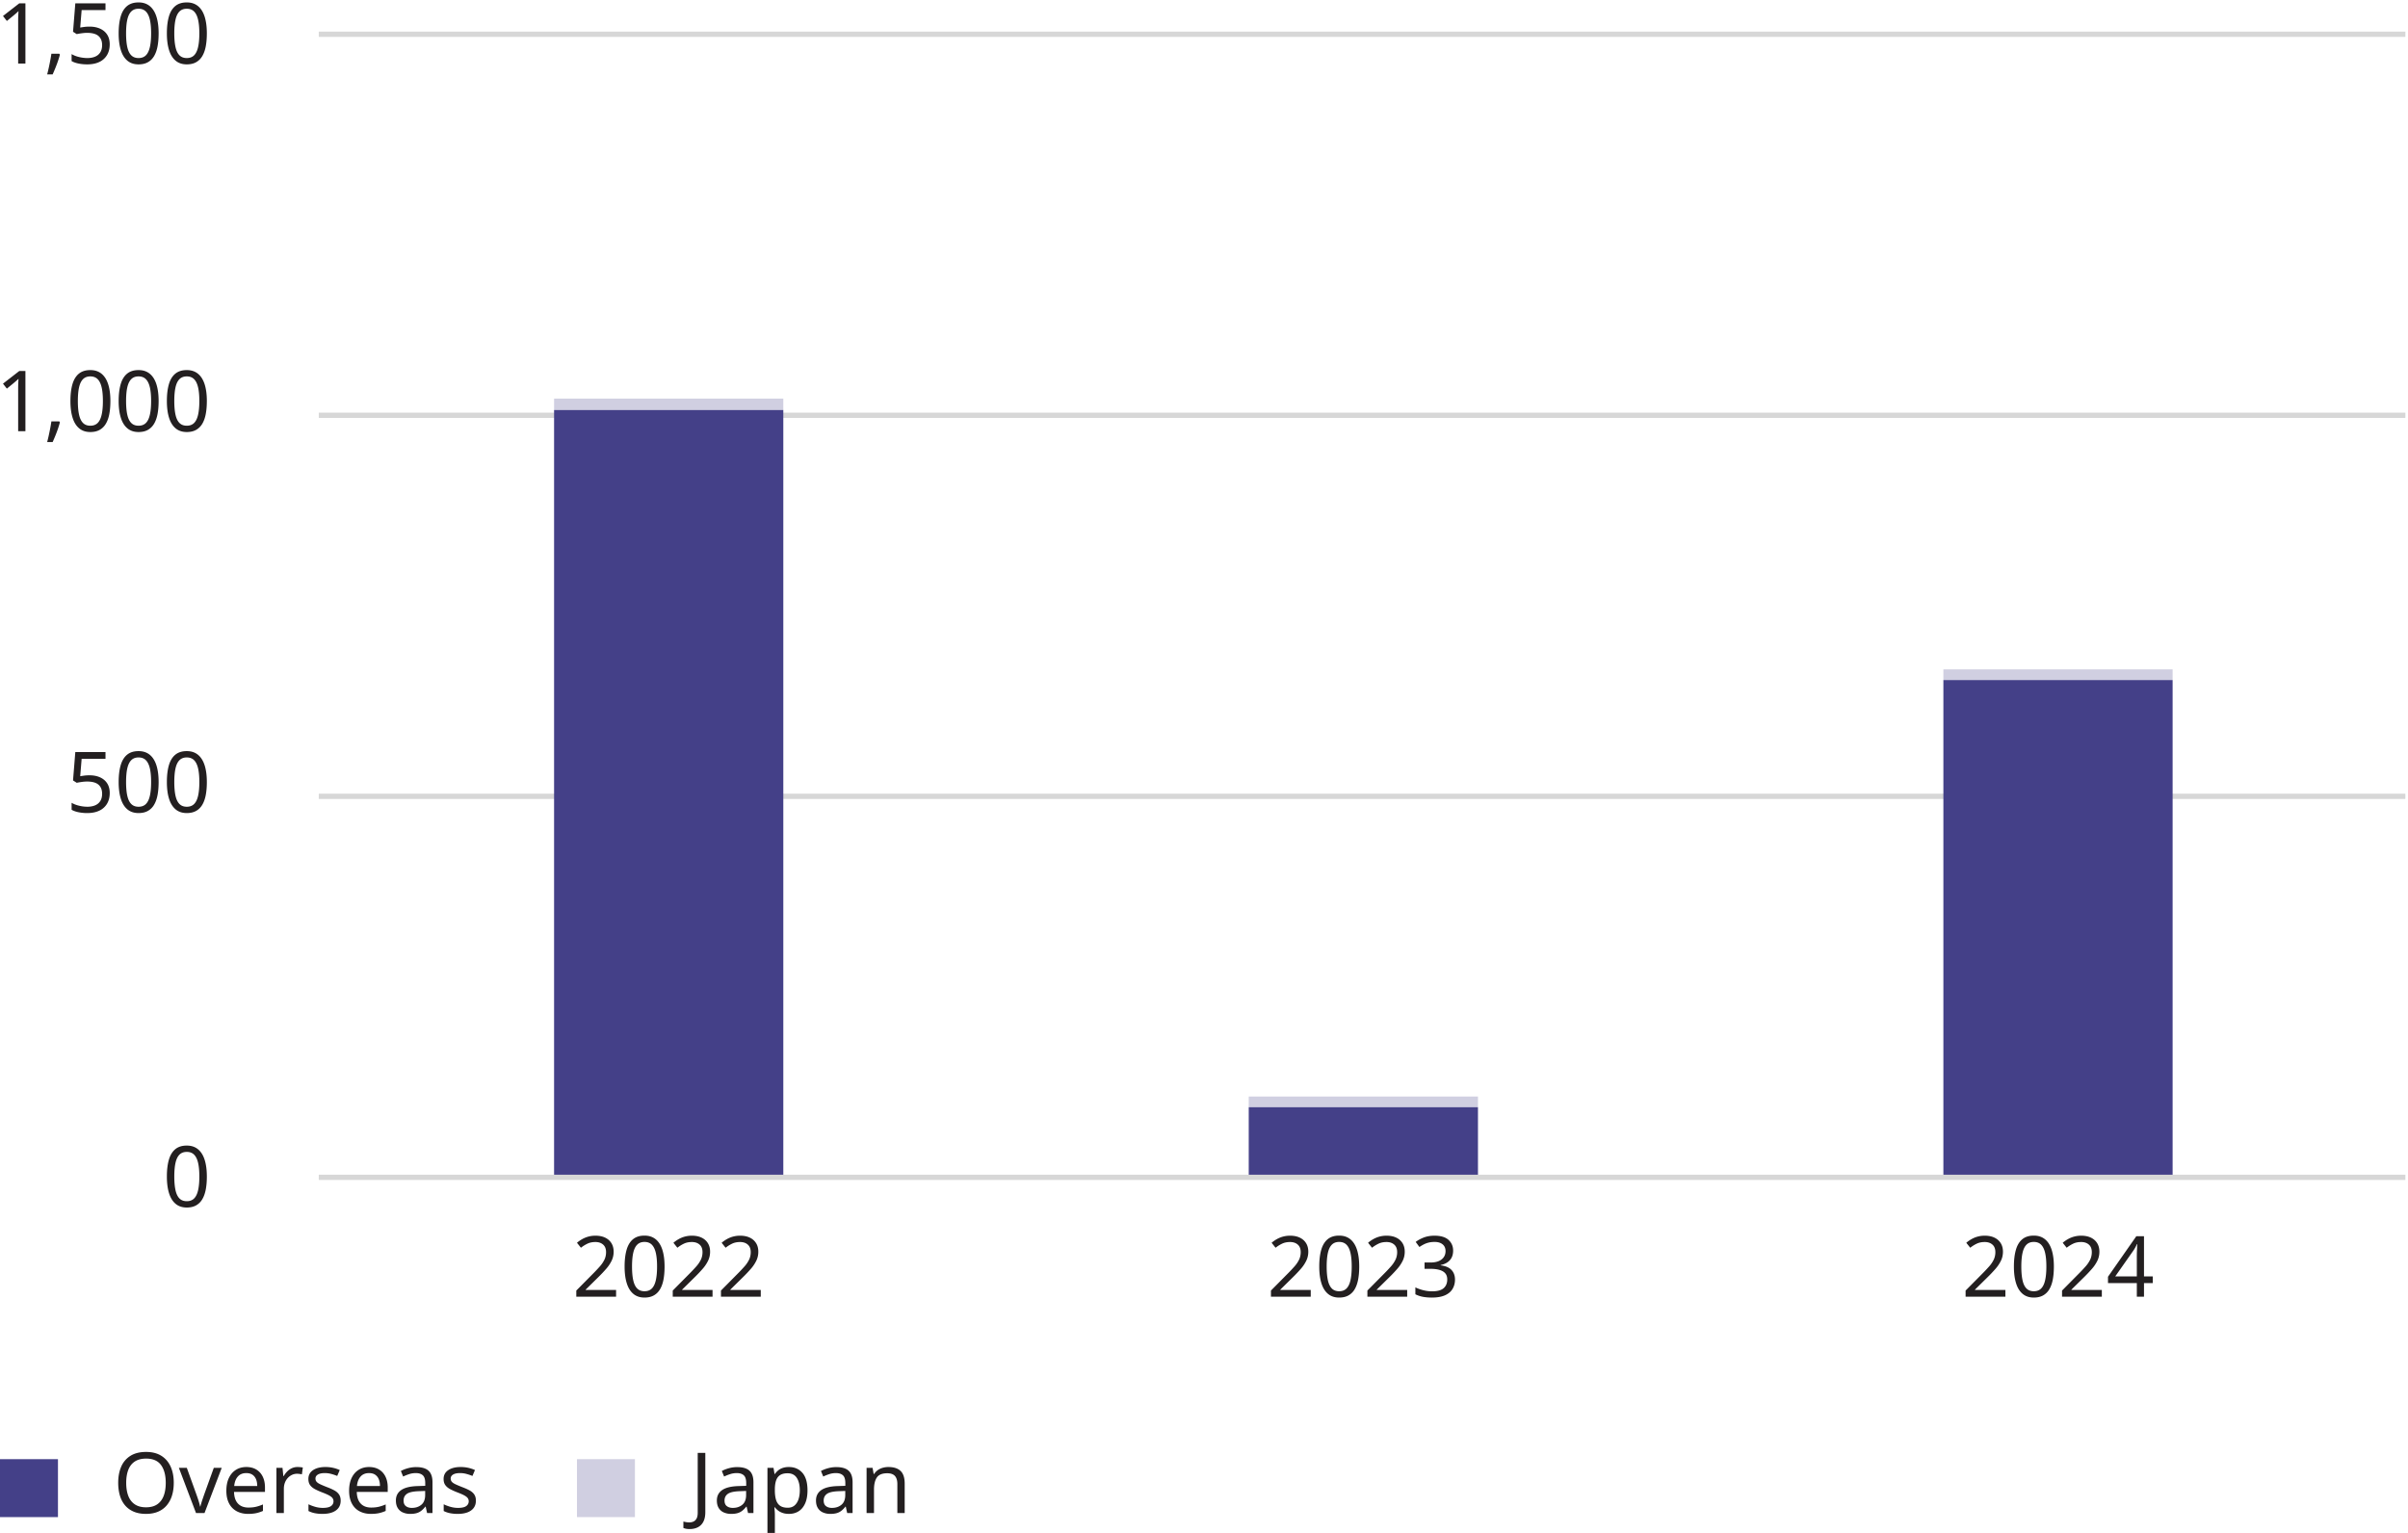 <svg xmlns="http://www.w3.org/2000/svg" width="457" height="291" viewBox="0 0 457 291"><defs><style>.st0,.st1{fill:none}.st2{fill:#444088}.st3{fill:#231f20}.st4{fill:#d0cfe1}.st1{stroke:#d7d7d7;stroke-miterlimit:10}</style></defs><g id="Grafik"><path class="st1" d="M60.5 6.5h396M60.5 78.833h396M60.5 151.167h396"/><path class="st3" d="M4.824 12.06H3.447V4.076a23.843 23.843 0 01.032-1.384l.032-.584a7.517 7.517 0 01-.465.432l-.527.448-1.216.992-.736-.944 3.089-2.4h1.168V12.06zM11.367 10.38c-.096.373-.219.778-.367 1.216-.15.438-.312.872-.488 1.304-.176.432-.35.84-.521 1.224h-1.04c.107-.406.211-.84.312-1.304.102-.464.194-.922.279-1.376.086-.453.154-.866.209-1.24h1.504l.111.176zM16.982 5.052c.779 0 1.457.133 2.033.4.575.267 1.021.648 1.336 1.144.314.496.472 1.102.472 1.816 0 .79-.171 1.469-.513 2.04a3.337 3.337 0 01-1.463 1.312c-.635.304-1.4.456-2.297.456-.586 0-1.139-.054-1.656-.16s-.951-.261-1.304-.464v-1.328c.384.235.851.419 1.4.552a6.64 6.64 0 001.575.2c.566 0 1.059-.088 1.48-.264.422-.176.75-.448.984-.816s.352-.829.352-1.384c0-.747-.229-1.32-.688-1.72-.459-.4-1.184-.6-2.176-.6-.299 0-.641.027-1.024.08-.384.054-.694.107-.929.16l-.703-.448.432-5.392h5.729v1.28h-4.528l-.272 3.312c.182-.032.427-.069.736-.112a7.63 7.63 0 011.023-.063zM30.104 6.332c0 .928-.07 1.755-.208 2.48-.139.726-.36 1.342-.664 1.848s-.698.893-1.185 1.16c-.484.267-1.068.4-1.752.4-.854 0-1.56-.234-2.119-.704-.561-.469-.977-1.144-1.248-2.024-.272-.88-.408-1.933-.408-3.16 0-1.237.125-2.293.376-3.168s.653-1.544 1.208-2.008C24.659.692 25.389.46 26.295.46c.854 0 1.562.232 2.129.696.564.464.986 1.134 1.264 2.008s.416 1.931.416 3.168zm-6.176 0c0 1.045.076 1.915.231 2.608s.405 1.214.752 1.56c.347.347.808.52 1.384.52s1.037-.17 1.385-.512c.346-.342.6-.861.76-1.561.16-.698.24-1.57.24-2.616s-.08-1.912-.24-2.6c-.16-.688-.414-1.205-.76-1.552-.348-.347-.809-.52-1.385-.52s-1.037.173-1.384.52-.597.864-.752 1.552c-.155.688-.231 1.555-.231 2.6zM39.255 6.332c0 .928-.069 1.755-.208 2.48-.139.726-.36 1.342-.664 1.848a3.142 3.142 0 01-1.184 1.16c-.486.267-1.07.4-1.752.4-.854 0-1.561-.234-2.121-.704-.56-.469-.976-1.144-1.248-2.024-.271-.88-.407-1.933-.407-3.16 0-1.237.125-2.293.376-3.168.25-.875.653-1.544 1.208-2.008C33.809.692 34.54.46 35.447.46c.853 0 1.562.232 2.127.696.566.464.986 1.134 1.265 2.008.277.875.416 1.931.416 3.168zm-6.177 0c0 1.045.078 1.915.232 2.608s.405 1.214.752 1.56c.347.347.809.52 1.385.52s1.037-.17 1.383-.512c.348-.342.601-.861.761-1.561.159-.698.239-1.57.239-2.616s-.08-1.912-.239-2.6c-.16-.688-.413-1.205-.761-1.552-.346-.347-.807-.52-1.383-.52s-1.038.173-1.385.52-.598.864-.752 1.552c-.154.688-.232 1.555-.232 2.6zM4.824 81.854H3.447v-7.983a23.843 23.843 0 01.032-1.384l.032-.584c-.171.17-.326.315-.465.432l-.527.448-1.216.992-.736-.943 3.089-2.4h1.168v11.424zM11.367 80.175c-.096.374-.219.778-.367 1.216-.15.438-.312.872-.488 1.304s-.35.84-.521 1.224h-1.04c.107-.406.211-.84.312-1.304s.194-.922.279-1.376c.086-.454.154-.867.209-1.24h1.504l.111.176zM20.951 76.127c0 .928-.07 1.755-.208 2.479-.139.726-.36 1.342-.664 1.849a3.123 3.123 0 01-1.185 1.16c-.484.267-1.068.4-1.752.4-.854 0-1.56-.234-2.119-.704-.561-.469-.977-1.144-1.248-2.024-.272-.88-.408-1.933-.408-3.16 0-1.237.125-2.293.376-3.168s.653-1.544 1.208-2.008c.555-.464 1.285-.696 2.191-.696.854 0 1.562.232 2.129.696.564.464.986 1.133 1.264 2.008.277.875.416 1.931.416 3.168zm-6.176 0c0 1.045.076 1.915.231 2.607.155.694.405 1.214.752 1.561s.808.52 1.384.52 1.037-.17 1.385-.512c.346-.341.6-.861.76-1.56s.24-1.571.24-2.616-.08-1.912-.24-2.6-.414-1.206-.76-1.552c-.348-.347-.809-.52-1.385-.52s-1.037.173-1.384.52-.597.864-.752 1.552-.231 1.555-.231 2.6zM30.104 76.127c0 .928-.07 1.755-.208 2.479-.139.726-.36 1.342-.664 1.849a3.123 3.123 0 01-1.185 1.16c-.484.267-1.068.4-1.752.4-.854 0-1.56-.234-2.119-.704-.561-.469-.977-1.144-1.248-2.024-.272-.88-.408-1.933-.408-3.16 0-1.237.125-2.293.376-3.168s.653-1.544 1.208-2.008c.555-.464 1.285-.696 2.191-.696.854 0 1.562.232 2.129.696.564.464.986 1.133 1.264 2.008.277.875.416 1.931.416 3.168zm-6.176 0c0 1.045.076 1.915.231 2.607.155.694.405 1.214.752 1.561s.808.52 1.384.52 1.037-.17 1.385-.512c.346-.341.6-.861.76-1.56s.24-1.571.24-2.616-.08-1.912-.24-2.6-.414-1.206-.76-1.552c-.348-.347-.809-.52-1.385-.52s-1.037.173-1.384.52-.597.864-.752 1.552-.231 1.555-.231 2.6zM39.255 76.127c0 .928-.069 1.755-.208 2.479-.139.726-.36 1.342-.664 1.849a3.142 3.142 0 01-1.184 1.16c-.486.267-1.07.4-1.752.4-.854 0-1.561-.234-2.121-.704-.56-.469-.976-1.144-1.248-2.024-.271-.88-.407-1.933-.407-3.16 0-1.237.125-2.293.376-3.168.25-.875.653-1.544 1.208-2.008.554-.464 1.285-.696 2.192-.696.853 0 1.562.232 2.127.696.566.464.986 1.133 1.265 2.008.277.875.416 1.931.416 3.168zm-6.177 0c0 1.045.078 1.915.232 2.607.154.694.405 1.214.752 1.561s.809.52 1.385.52 1.037-.17 1.383-.512c.348-.341.601-.861.761-1.56.159-.699.239-1.571.239-2.616s-.08-1.912-.239-2.6c-.16-.688-.413-1.206-.761-1.552-.346-.347-.807-.52-1.383-.52s-1.038.173-1.385.52-.598.864-.752 1.552-.232 1.555-.232 2.6z"/><g><path class="st3" d="M16.983 147.18c.778 0 1.456.133 2.032.4s1.021.648 1.336 1.144c.314.496.473 1.102.473 1.816 0 .79-.172 1.47-.513 2.04a3.334 3.334 0 01-1.464 1.312c-.635.304-1.4.456-2.297.456a8.153 8.153 0 01-1.655-.16c-.518-.106-.952-.262-1.304-.464v-1.328c.384.234.85.418 1.4.552a6.64 6.64 0 001.575.2c.565 0 1.059-.088 1.479-.264.422-.176.75-.448.984-.816s.352-.829.352-1.384c0-.747-.229-1.32-.688-1.721-.459-.399-1.184-.6-2.176-.6a7.39 7.39 0 00-1.023.08c-.385.054-.694.106-.929.16l-.704-.448.432-5.392h5.729v1.28h-4.527l-.272 3.312c.181-.032.427-.069.735-.112.31-.042.65-.064 1.024-.064zM30.104 148.46c0 .928-.07 1.755-.208 2.48-.139.726-.36 1.341-.664 1.848a3.108 3.108 0 01-1.185 1.16c-.484.267-1.068.4-1.752.4-.854 0-1.56-.234-2.119-.704-.561-.47-.977-1.145-1.248-2.024-.272-.88-.408-1.933-.408-3.16 0-1.237.125-2.293.376-3.168.251-.874.653-1.544 1.208-2.008s1.285-.696 2.191-.696c.854 0 1.562.232 2.129.696.564.464.986 1.134 1.264 2.008.277.875.416 1.931.416 3.168zm-6.176 0c0 1.046.076 1.915.231 2.608s.405 1.213.752 1.56.808.521 1.384.521 1.037-.171 1.385-.512c.346-.341.6-.861.76-1.56.16-.698.24-1.57.24-2.616s-.08-1.912-.24-2.6c-.16-.688-.414-1.205-.76-1.552-.348-.347-.809-.521-1.385-.521s-1.037.174-1.384.521-.597.863-.752 1.552c-.155.688-.231 1.555-.231 2.6zM39.256 148.46c0 .928-.07 1.755-.209 2.48s-.359 1.341-.664 1.848c-.304.507-.698.894-1.184 1.16s-1.069.4-1.752.4c-.854 0-1.561-.234-2.12-.704-.56-.47-.976-1.145-1.248-2.024s-.407-1.933-.407-3.16c0-1.237.125-2.293.375-3.168.251-.874.654-1.544 1.209-2.008.554-.464 1.285-.696 2.191-.696.854 0 1.562.232 2.128.696s.986 1.134 1.265 2.008c.277.875.416 1.931.416 3.168zm-6.177 0c0 1.046.077 1.915.231 2.608.155.693.406 1.213.752 1.56.348.347.809.521 1.385.521s1.037-.171 1.384-.512.601-.861.761-1.56c.159-.698.239-1.57.239-2.616s-.08-1.912-.239-2.6c-.16-.688-.414-1.205-.761-1.552s-.808-.521-1.384-.521-1.037.174-1.385.521c-.346.347-.597.863-.752 1.552-.154.688-.231 1.555-.231 2.6z"/></g><path class="st3" d="M39.256 223.343c0 .928-.07 1.755-.209 2.48-.139.726-.359 1.341-.664 1.848a3.113 3.113 0 01-1.184 1.16c-.485.267-1.069.4-1.752.4-.854 0-1.561-.235-2.12-.704s-.976-1.144-1.248-2.024c-.272-.88-.407-1.934-.407-3.16 0-1.237.125-2.293.375-3.168.251-.875.654-1.544 1.209-2.008.554-.464 1.285-.696 2.191-.696.854 0 1.562.232 2.128.696.565.464.986 1.133 1.265 2.008.277.875.416 1.931.416 3.168zm-6.177 0c0 1.045.077 1.915.231 2.608.155.694.406 1.213.752 1.56.348.347.809.52 1.385.52s1.037-.17 1.384-.512.601-.861.761-1.56c.159-.699.239-1.571.239-2.616s-.08-1.912-.239-2.6c-.16-.688-.414-1.205-.761-1.552s-.808-.52-1.384-.52-1.037.173-1.385.52c-.346.347-.597.864-.752 1.552-.154.688-.231 1.555-.231 2.6z"/><g><path class="st0" d="M54.126 223.267c0 .615-.083 1.165-.25 1.65a2.993 2.993 0 01-.797 1.238c-.365.34-.841.599-1.428.777-.587.178-1.307.268-2.16.268-1.062 0-1.934-.157-2.613-.471s-1.184-.765-1.511-1.351c-.328-.585-.492-1.29-.492-2.111 0-.829.148-1.536.445-2.122.297-.585.785-1.036 1.465-1.35s1.582-.472 2.706-.472c1.063 0 1.935.155 2.614.466.68.311 1.187.761 1.521 1.35.334.59.5 1.299.5 2.127zm-6.47 0c0 .579.056 1.063.167 1.452.111.39.3.683.565.879.266.197.633.295 1.103.295s.838-.097 1.104-.29.457-.484.574-.874c.118-.389.177-.877.177-1.463s-.059-1.073-.177-1.463c-.117-.389-.309-.682-.574-.879-.266-.196-.634-.294-1.104-.294s-.837.098-1.103.294c-.266.197-.454.49-.565.879-.111.39-.167.877-.167 1.463zM20.052 9.886h-2.799V5.46c0-.121.003-.271.009-.45a24.44 24.44 0 01.065-1.072c-.062.043-.195.12-.398.23-.204.111-.393.209-.565.295l-1.521.708-1.354-.976 4.264-1.961h2.299v7.652zM28.562 4.999c.804 0 1.521.09 2.15.268.631.179 1.128.439 1.493.782.364.343.547.768.547 1.275 0 .55-.198 1.025-.594 1.425-.396.4-.985.708-1.771.922s-1.758.321-2.92.321c-.692 0-1.344-.036-1.956-.107a9.554 9.554 0 01-1.604-.311V8.181c.457.136 1.008.252 1.65.348.643.097 1.248.145 1.816.145.557 0 1.022-.043 1.4-.129.376-.085.664-.218.861-.396a.881.881 0 00.297-.686c0-.379-.217-.667-.648-.863-.434-.197-1.101-.295-2.003-.295-.346 0-.704.02-1.075.059-.37.039-.68.077-.927.112l-1.112-.343.501-3.901h7.174v1.372h-4.728l-.24 1.5c.21-.021.436-.044.677-.07.24-.025.577-.038 1.01-.038zM43.521 6.06c0 .615-.083 1.165-.25 1.65a2.993 2.993 0 01-.797 1.238c-.365.34-.841.599-1.428.777-.587.178-1.307.268-2.16.268-1.062 0-1.934-.157-2.613-.471s-1.184-.765-1.511-1.351c-.328-.585-.492-1.29-.492-2.111 0-.829.148-1.536.445-2.122.297-.585.785-1.036 1.465-1.35s1.582-.472 2.706-.472c1.063 0 1.935.155 2.614.466.68.311 1.187.761 1.521 1.35.334.59.5 1.299.5 2.127zm-6.469 0c0 .579.056 1.063.167 1.452.111.39.3.683.565.879.266.197.633.295 1.103.295s.838-.097 1.104-.29.457-.484.574-.874c.118-.389.177-.877.177-1.463s-.059-1.073-.177-1.463c-.117-.389-.309-.682-.574-.879-.266-.196-.634-.294-1.104-.294s-.837.098-1.103.294c-.266.197-.454.49-.565.879-.111.39-.167.877-.167 1.463zM54.126 6.06c0 .615-.083 1.165-.25 1.65a2.993 2.993 0 01-.797 1.238c-.365.34-.841.599-1.428.777-.587.178-1.307.268-2.16.268-1.062 0-1.934-.157-2.613-.471s-1.184-.765-1.511-1.351c-.328-.585-.492-1.29-.492-2.111 0-.829.148-1.536.445-2.122.297-.585.785-1.036 1.465-1.35s1.582-.472 2.706-.472c1.063 0 1.935.155 2.614.466.68.311 1.187.761 1.521 1.35.334.59.5 1.299.5 2.127zm-6.47 0c0 .579.056 1.063.167 1.452.111.39.3.683.565.879.266.197.633.295 1.103.295s.838-.097 1.104-.29.457-.484.574-.874c.118-.389.177-.877.177-1.463s-.059-1.073-.177-1.463c-.117-.389-.309-.682-.574-.879-.266-.196-.634-.294-1.104-.294s-.837.098-1.103.294c-.266.197-.454.49-.565.879-.111.39-.167.877-.167 1.463z"/><g><path class="st4" d="M105.156 75.663h43.505v2.172h-43.505zM236.99 208.159h43.505v2.027H236.99zM368.823 127.068h43.505v2.027h-43.505z"/><g><path class="st2" d="M105.156 77.835h43.505v145.239h-43.505zM236.99 210.186h43.505v12.888H236.99zM368.823 129.096h43.505v93.978h-43.505z"/></g></g></g><path class="st1" d="M60.5 223.5h396"/><path class="st2" d="M0 277h11v11H0z"/></g><g id="EN"><path class="st3" d="M380.592 246.163h-7.552v-1.168l2.991-3.024a34.365 34.365 0 001.457-1.536 5.67 5.67 0 00.896-1.32c.202-.432.304-.904.304-1.416 0-.629-.186-1.106-.56-1.432-.374-.325-.858-.488-1.456-.488-.555 0-1.043.096-1.464.288a6.496 6.496 0 00-1.288.8l-.752-.944c.299-.256.627-.485.984-.688a5.027 5.027 0 012.52-.656c.715 0 1.328.123 1.84.368s.91.595 1.192 1.048c.282.454.424.995.424 1.624 0 .598-.122 1.157-.368 1.68a6.815 6.815 0 01-1.023 1.544 27.628 27.628 0 01-1.536 1.624l-2.384 2.352v.064h5.775v1.28zM389.792 240.435c0 .928-.069 1.755-.208 2.48-.139.726-.36 1.341-.664 1.848a3.127 3.127 0 01-1.184 1.16c-.486.267-1.07.4-1.752.4-.854 0-1.561-.235-2.121-.704s-.976-1.144-1.248-2.024c-.271-.88-.407-1.934-.407-3.16 0-1.237.125-2.293.376-3.168.25-.875.653-1.544 1.208-2.008.554-.464 1.285-.696 2.192-.696.853 0 1.562.232 2.127.696.566.464.986 1.133 1.265 2.008.277.875.416 1.931.416 3.168zm-6.177 0c0 1.045.078 1.915.232 2.608.154.694.405 1.213.752 1.56s.809.52 1.385.52 1.037-.17 1.383-.512c.348-.341.601-.861.761-1.56.159-.699.239-1.571.239-2.616s-.08-1.912-.239-2.6c-.16-.688-.413-1.205-.761-1.552-.346-.347-.807-.52-1.383-.52s-1.038.173-1.385.52-.598.864-.752 1.552-.232 1.555-.232 2.6zM398.896 246.163h-7.552v-1.168l2.992-3.024a33.638 33.638 0 001.455-1.536 5.67 5.67 0 00.896-1.32c.203-.432.305-.904.305-1.416 0-.629-.188-1.106-.561-1.432-.373-.325-.859-.488-1.456-.488-.555 0-1.042.096-1.464.288a6.467 6.467 0 00-1.288.8l-.752-.944c.298-.256.626-.485.983-.688a5.045 5.045 0 012.521-.656c.714 0 1.328.123 1.841.368.512.245.908.595 1.191 1.048.282.454.424.995.424 1.624 0 .598-.123 1.157-.368 1.68a6.82 6.82 0 01-1.024 1.544 27.926 27.926 0 01-1.535 1.624l-2.385 2.352v.064h5.776v1.28zM408.56 243.571h-1.664v2.592h-1.36v-2.592h-5.472v-1.2l5.376-7.696h1.456v7.632h1.664v1.264zm-3.025-4.864a28.236 28.236 0 01.032-1.408c.01-.203.019-.397.024-.584.005-.186.014-.365.023-.536h-.063a7.474 7.474 0 01-.32.656 5.33 5.33 0 01-.368.592l-3.424 4.88h4.096v-3.6zM248.758 246.163h-7.551v-1.168l2.991-3.024a33.717 33.717 0 001.456-1.536 5.67 5.67 0 00.896-1.32c.202-.432.304-.904.304-1.416 0-.629-.187-1.106-.56-1.432-.374-.325-.859-.488-1.457-.488-.555 0-1.042.096-1.463.288a6.473 6.473 0 00-1.289.8l-.752-.944c.299-.256.627-.485.984-.688a5.037 5.037 0 012.52-.656c.715 0 1.328.123 1.841.368.512.245.909.595 1.192 1.048.281.454.424.995.424 1.624 0 .598-.123 1.157-.369 1.68a6.781 6.781 0 01-1.023 1.544 27.926 27.926 0 01-1.535 1.624l-2.385 2.352v.064h5.775v1.28zM257.959 240.435c0 .928-.07 1.755-.209 2.48-.139.726-.359 1.341-.664 1.848a3.113 3.113 0 01-1.184 1.16c-.485.267-1.069.4-1.752.4-.854 0-1.561-.235-2.12-.704s-.976-1.144-1.248-2.024c-.272-.88-.407-1.934-.407-3.16 0-1.237.125-2.293.375-3.168.251-.875.654-1.544 1.209-2.008.554-.464 1.285-.696 2.191-.696.854 0 1.562.232 2.128.696.565.464.986 1.133 1.265 2.008.277.875.416 1.931.416 3.168zm-6.177 0c0 1.045.077 1.915.231 2.608.155.694.406 1.213.752 1.56.348.347.809.52 1.385.52s1.037-.17 1.384-.512.601-.861.761-1.56c.159-.699.239-1.571.239-2.616s-.08-1.912-.239-2.6c-.16-.688-.414-1.205-.761-1.552s-.808-.52-1.384-.52-1.037.173-1.385.52c-.346.347-.597.864-.752 1.552-.154.688-.231 1.555-.231 2.6zM267.062 246.163h-7.553v-1.168l2.992-3.024a33.717 33.717 0 001.456-1.536 5.67 5.67 0 00.896-1.32c.203-.432.305-.904.305-1.416 0-.629-.187-1.106-.561-1.432-.373-.325-.858-.488-1.455-.488-.555 0-1.043.096-1.465.288a6.49 6.49 0 00-1.287.8l-.752-.944c.298-.256.626-.485.983-.688a5.034 5.034 0 012.521-.656c.714 0 1.328.123 1.84.368a2.78 2.78 0 011.191 1.048c.283.454.424.995.424 1.624 0 .598-.122 1.157-.367 1.68a6.854 6.854 0 01-1.024 1.544 27.628 27.628 0 01-1.536 1.624l-2.384 2.352v.064h5.776v1.28zM275.782 237.411c0 .512-.097.955-.288 1.328s-.467.677-.824.912c-.357.235-.775.4-1.256.496v.064c.917.107 1.6.395 2.048.864s.673 1.083.673 1.84c0 .662-.155 1.251-.465 1.768-.31.518-.787.92-1.432 1.208-.646.288-1.475.432-2.488.432-.598 0-1.152-.046-1.664-.136s-1.002-.253-1.472-.488v-1.312c.479.235.997.418 1.552.552a6.81 6.81 0 001.6.2c1.024 0 1.763-.2 2.217-.6.453-.4.68-.952.68-1.656 0-.48-.125-.867-.376-1.16s-.616-.509-1.097-.648c-.479-.139-1.055-.208-1.728-.208h-1.104v-1.2h1.121c.629 0 1.154-.09 1.576-.272.42-.181.74-.435.959-.76s.328-.702.328-1.128c0-.555-.187-.984-.56-1.288-.374-.304-.88-.456-1.521-.456-.405 0-.773.04-1.104.12a4.17 4.17 0 00-.92.336 8.475 8.475 0 00-.856.504l-.704-.96c.406-.32.91-.597 1.512-.832.604-.234 1.289-.352 2.057-.352 1.194 0 2.082.267 2.664.8.581.534.872 1.211.872 2.032z"/><g><path class="st3" d="M116.925 246.163h-7.552v-1.168l2.992-3.024a33.638 33.638 0 001.455-1.536 5.67 5.67 0 00.896-1.32c.203-.432.305-.904.305-1.416 0-.629-.188-1.106-.561-1.432-.373-.325-.859-.488-1.456-.488-.555 0-1.042.096-1.464.288a6.467 6.467 0 00-1.288.8l-.752-.944c.298-.256.626-.485.983-.688a5.045 5.045 0 012.521-.656c.714 0 1.328.123 1.841.368.512.245.908.595 1.191 1.048.282.454.424.995.424 1.624 0 .598-.123 1.157-.368 1.68a6.82 6.82 0 01-1.024 1.544 27.926 27.926 0 01-1.535 1.624l-2.385 2.352v.064h5.776v1.28zM126.125 240.435c0 .928-.07 1.755-.208 2.48-.139.726-.36 1.341-.664 1.848s-.698.894-1.185 1.16c-.484.267-1.068.4-1.752.4-.854 0-1.56-.235-2.119-.704-.561-.469-.977-1.144-1.248-2.024-.272-.88-.408-1.934-.408-3.16 0-1.237.125-2.293.376-3.168s.653-1.544 1.208-2.008c.555-.464 1.285-.696 2.191-.696.854 0 1.562.232 2.129.696.564.464.986 1.133 1.264 2.008s.416 1.931.416 3.168zm-6.176 0c0 1.045.076 1.915.231 2.608.155.694.405 1.213.752 1.56s.808.52 1.384.52 1.037-.17 1.385-.512c.346-.341.6-.861.76-1.56s.24-1.571.24-2.616-.08-1.912-.24-2.6-.414-1.205-.76-1.552c-.348-.347-.809-.52-1.385-.52s-1.037.173-1.384.52-.597.864-.752 1.552-.231 1.555-.231 2.6zM135.229 246.163h-7.552v-1.168l2.991-3.024a34.365 34.365 0 001.457-1.536 5.67 5.67 0 00.896-1.32c.202-.432.304-.904.304-1.416 0-.629-.186-1.106-.56-1.432-.374-.325-.858-.488-1.456-.488-.555 0-1.043.096-1.464.288a6.496 6.496 0 00-1.288.8l-.752-.944c.299-.256.627-.485.984-.688a5.027 5.027 0 012.52-.656c.715 0 1.328.123 1.84.368s.91.595 1.192 1.048c.282.454.424.995.424 1.624 0 .598-.122 1.157-.368 1.68a6.815 6.815 0 01-1.023 1.544 27.628 27.628 0 01-1.536 1.624l-2.384 2.352v.064h5.775v1.28zM144.381 246.163h-7.553v-1.168l2.992-3.024a33.717 33.717 0 001.456-1.536 5.67 5.67 0 00.896-1.32c.203-.432.305-.904.305-1.416 0-.629-.187-1.106-.561-1.432-.373-.325-.858-.488-1.455-.488-.555 0-1.043.096-1.465.288a6.49 6.49 0 00-1.287.8l-.752-.944c.298-.256.626-.485.983-.688a5.034 5.034 0 012.521-.656c.714 0 1.328.123 1.84.368a2.78 2.78 0 011.191 1.048c.283.454.424.995.424 1.624 0 .598-.122 1.157-.367 1.68a6.854 6.854 0 01-1.024 1.544 27.628 27.628 0 01-1.536 1.624l-2.384 2.352v.064h5.776v1.28z"/></g><g><path class="st3" d="M32.977 281.5c0 .885-.112 1.688-.336 2.408a5.303 5.303 0 01-1 1.864c-.443.522-.992.923-1.648 1.2s-1.416.416-2.28.416c-.896 0-1.675-.142-2.336-.424-.661-.283-1.21-.683-1.647-1.2s-.764-1.139-.977-1.864c-.213-.725-.32-1.53-.32-2.416 0-1.173.192-2.197.576-3.072a4.49 4.49 0 011.752-2.048c.784-.49 1.773-.736 2.969-.736 1.141 0 2.101.243 2.879.728.779.485 1.369 1.168 1.769 2.048s.601 1.912.601 3.096zm-9.025 0c0 .96.134 1.787.399 2.48.268.693.681 1.227 1.24 1.6.561.374 1.267.56 2.12.56.864 0 1.571-.187 2.12-.56s.957-.907 1.225-1.6c.266-.693.399-1.52.399-2.48 0-1.44-.299-2.568-.896-3.384-.598-.815-1.542-1.224-2.832-1.224-.864 0-1.576.184-2.137.552-.56.368-.973.896-1.24 1.584-.266.688-.399 1.512-.399 2.472zM37.2 287.229l-3.248-8.576h1.504l1.824 5.056c.085.235.176.496.272.784.096.288.181.563.256.824.074.262.127.483.16.664h.063c.042-.181.104-.405.185-.672s.17-.544.271-.832.189-.544.264-.768l1.824-5.056h1.504l-3.264 8.576h-1.616zM46.752 278.492c.736 0 1.368.16 1.896.48.527.32.934.771 1.216 1.352.282.582.424 1.262.424 2.04v.848h-5.872c.021.971.27 1.709.744 2.216s1.139.76 1.992.76c.544 0 1.026-.051 1.447-.152a8.154 8.154 0 001.305-.44v1.232a6.696 6.696 0 01-1.297.424c-.426.09-.933.136-1.52.136-.811 0-1.527-.166-2.152-.496a3.455 3.455 0 01-1.455-1.48c-.348-.656-.521-1.458-.521-2.408 0-.938.157-1.744.472-2.416.314-.672.758-1.189 1.328-1.552s1.234-.544 1.992-.544zm-.016 1.153c-.672 0-1.203.216-1.592.648-.391.432-.622 1.032-.696 1.8h4.368c0-.491-.075-.917-.225-1.28-.149-.362-.375-.648-.68-.856s-.695-.312-1.176-.312zM56.463 278.492c.16 0 .334.008.521.024s.35.04.488.072l-.177 1.296a4.635 4.635 0 00-.455-.08 3.77 3.77 0 00-.473-.032c-.33 0-.645.069-.943.208s-.566.333-.801.584a2.735 2.735 0 00-.552.904c-.134.352-.2.747-.2 1.184v4.576h-1.408v-8.576h1.152l.16 1.568h.064c.182-.32.4-.61.656-.872s.549-.47.879-.624a2.546 2.546 0 011.088-.232zM64.656 284.86c0 .555-.139 1.019-.416 1.392s-.672.656-1.184.848c-.513.192-1.121.288-1.824.288a7.217 7.217 0 01-1.545-.144 4.727 4.727 0 01-1.144-.4v-1.28c.341.171.755.328 1.239.472.486.144.979.216 1.48.216.715 0 1.232-.115 1.553-.344.319-.229.479-.536.479-.92a.997.997 0 00-.176-.576c-.118-.17-.328-.341-.632-.512-.305-.17-.739-.362-1.305-.576-.555-.213-1.029-.426-1.424-.64s-.699-.469-.912-.768c-.213-.298-.32-.682-.32-1.152 0-.726.297-1.285.889-1.68.592-.395 1.367-.592 2.328-.592a6.44 6.44 0 012.736.576l-.48 1.12c-.363-.149-.742-.277-1.137-.384s-.799-.16-1.215-.16c-.576 0-1.017.094-1.32.28-.305.187-.456.439-.456.76 0 .234.069.435.208.6.139.166.37.326.695.48.326.154.761.339 1.305.552.544.203 1.008.411 1.392.624.384.214.677.472.88.776.203.304.305.686.305 1.144zM70.047 278.492c.736 0 1.369.16 1.896.48.528.32.934.771 1.217 1.352.281.582.424 1.262.424 2.04v.848h-5.873c.021.971.27 1.709.744 2.216s1.139.76 1.992.76c.545 0 1.027-.051 1.448-.152s.856-.248 1.304-.44v1.232c-.438.192-.869.333-1.296.424s-.933.136-1.521.136c-.811 0-1.527-.166-2.151-.496s-1.109-.824-1.456-1.48-.52-1.458-.52-2.408c0-.938.156-1.744.472-2.416.314-.672.757-1.189 1.328-1.552.57-.363 1.234-.544 1.991-.544zm-.016 1.153c-.672 0-1.203.216-1.592.648-.39.432-.621 1.032-.695 1.8h4.367c0-.491-.074-.917-.224-1.28a1.87 1.87 0 00-.681-.856c-.304-.208-.695-.312-1.176-.312zM79.008 278.509c1.045 0 1.818.229 2.32.688.5.459.752 1.189.752 2.192v5.84h-1.025l-.271-1.216h-.064c-.244.31-.498.568-.76.776s-.56.36-.896.456-.744.144-1.224.144a3.4 3.4 0 01-1.385-.272 2.122 2.122 0 01-.968-.84c-.235-.378-.353-.856-.353-1.432 0-.854.336-1.512 1.009-1.977.672-.464 1.706-.717 3.104-.76l1.455-.048v-.512c0-.715-.154-1.211-.464-1.488s-.747-.416-1.312-.416a4.05 4.05 0 00-1.28.2 9.086 9.086 0 00-1.136.456l-.432-1.056a6.408 6.408 0 011.327-.52 5.892 5.892 0 011.601-.216zm.416 4.575c-1.067.042-1.807.213-2.217.512s-.615.72-.615 1.264c0 .48.146.832.439 1.056s.67.336 1.128.336c.726 0 1.328-.2 1.808-.6.48-.4.721-1.016.721-1.848v-.768l-1.264.048zM90.318 284.86c0 .555-.139 1.019-.416 1.392s-.672.656-1.184.848c-.512.192-1.119.288-1.824.288a7.191 7.191 0 01-1.543-.144 4.705 4.705 0 01-1.145-.4v-1.28a7.65 7.65 0 001.24.472 5.17 5.17 0 001.479.216c.715 0 1.232-.115 1.552-.344.32-.229.48-.536.48-.92 0-.213-.059-.405-.176-.576s-.328-.341-.633-.512c-.303-.17-.738-.362-1.303-.576-.555-.213-1.03-.426-1.425-.64s-.698-.469-.911-.768c-.215-.298-.32-.682-.32-1.152 0-.726.295-1.285.888-1.68.592-.395 1.368-.592 2.328-.592.522 0 1.011.051 1.464.152s.877.243 1.271.424l-.479 1.12c-.362-.149-.741-.277-1.136-.384s-.801-.16-1.217-.16c-.576 0-1.016.094-1.319.28s-.456.439-.456.76c0 .234.069.435.208.6.138.166.37.326.696.48.324.154.76.339 1.304.552.544.203 1.008.411 1.392.624.385.214.678.472.881.776.201.304.303.686.303 1.144z"/></g><g><path class="st3" d="M130.881 290.269c-.256 0-.48-.019-.672-.056a2.57 2.57 0 01-.513-.152v-1.216c.171.042.353.08.544.112s.395.048.607.048c.268 0 .521-.053.761-.16.239-.107.435-.294.584-.561s.224-.64.224-1.12v-11.36h1.44v11.248c0 .736-.123 1.341-.368 1.815a2.38 2.38 0 01-1.04 1.057c-.448.229-.971.344-1.567.344zM139.92 278.509c1.046 0 1.818.229 2.32.688.502.459.752 1.189.752 2.192v5.84h-1.023l-.272-1.216h-.063c-.246.31-.499.568-.76.776-.262.208-.561.36-.896.456s-.744.144-1.225.144a3.39 3.39 0 01-1.383-.272 2.114 2.114 0 01-.969-.84c-.234-.378-.352-.856-.352-1.432 0-.854.336-1.512 1.008-1.977.672-.464 1.707-.717 3.104-.76l1.457-.048v-.512c0-.715-.155-1.211-.465-1.488s-.746-.416-1.312-.416c-.447 0-.874.066-1.279.2a9.102 9.102 0 00-1.137.456l-.432-1.056a6.418 6.418 0 011.328-.52 5.88 5.88 0 011.6-.216zm.416 4.575c-1.066.042-1.805.213-2.215.512-.411.299-.617.72-.617 1.264 0 .48.146.832.44 1.056s.669.336 1.128.336c.726 0 1.328-.2 1.809-.6.479-.4.72-1.016.72-1.848v-.768l-1.265.048zM149.729 278.492c1.056 0 1.906.368 2.552 1.104.646.736.968 1.845.968 3.328 0 .971-.146 1.789-.439 2.456-.294.667-.705 1.168-1.232 1.504-.528.336-1.149.504-1.864.504-.438 0-.827-.059-1.168-.176-.341-.117-.632-.269-.872-.456s-.445-.393-.615-.616h-.097c.021.182.042.411.063.688s.033.517.033.72v3.52h-1.408v-12.416h1.152l.191 1.168h.064c.17-.245.375-.469.615-.672.24-.202.528-.362.864-.48a3.63 3.63 0 011.192-.176zm-.256 1.185c-.576 0-1.041.109-1.393.328-.352.219-.607.547-.768.984-.16.438-.246.992-.256 1.664v.272c0 .704.074 1.301.224 1.792.149.49.402.864.76 1.12.357.256.845.384 1.464.384.522 0 .952-.145 1.288-.432.336-.288.587-.68.752-1.176s.248-1.063.248-1.704c0-.981-.189-1.765-.567-2.352-.379-.587-.963-.88-1.752-.88zM158.736 278.509c1.045 0 1.818.229 2.32.688.5.459.752 1.189.752 2.192v5.84h-1.025l-.271-1.216h-.064c-.244.31-.498.568-.76.776s-.56.36-.896.456-.744.144-1.224.144a3.4 3.4 0 01-1.385-.272 2.122 2.122 0 01-.968-.84c-.235-.378-.353-.856-.353-1.432 0-.854.336-1.512 1.009-1.977.672-.464 1.706-.717 3.104-.76l1.455-.048v-.512c0-.715-.154-1.211-.464-1.488s-.747-.416-1.312-.416a4.05 4.05 0 00-1.28.2 9.086 9.086 0 00-1.136.456l-.432-1.056a6.408 6.408 0 011.327-.52 5.892 5.892 0 011.601-.216zm.416 4.575c-1.067.042-1.807.213-2.217.512s-.615.72-.615 1.264c0 .48.146.832.439 1.056s.67.336 1.128.336c.726 0 1.328-.2 1.808-.6.48-.4.721-1.016.721-1.848v-.768l-1.264.048zM168.592 278.492c1.023 0 1.797.248 2.32.744.521.496.783 1.299.783 2.408v5.584h-1.392v-5.488c0-.693-.155-1.21-.464-1.552-.311-.341-.795-.512-1.457-.512-.949 0-1.605.267-1.967.8-.363.533-.545 1.302-.545 2.304v4.448h-1.408v-8.576h1.137l.208 1.168h.08c.192-.298.429-.546.712-.744.282-.197.594-.344.936-.439a3.886 3.886 0 011.057-.145z"/></g><path class="st4" d="M109.5 277h11v11h-11z"/></g></svg>